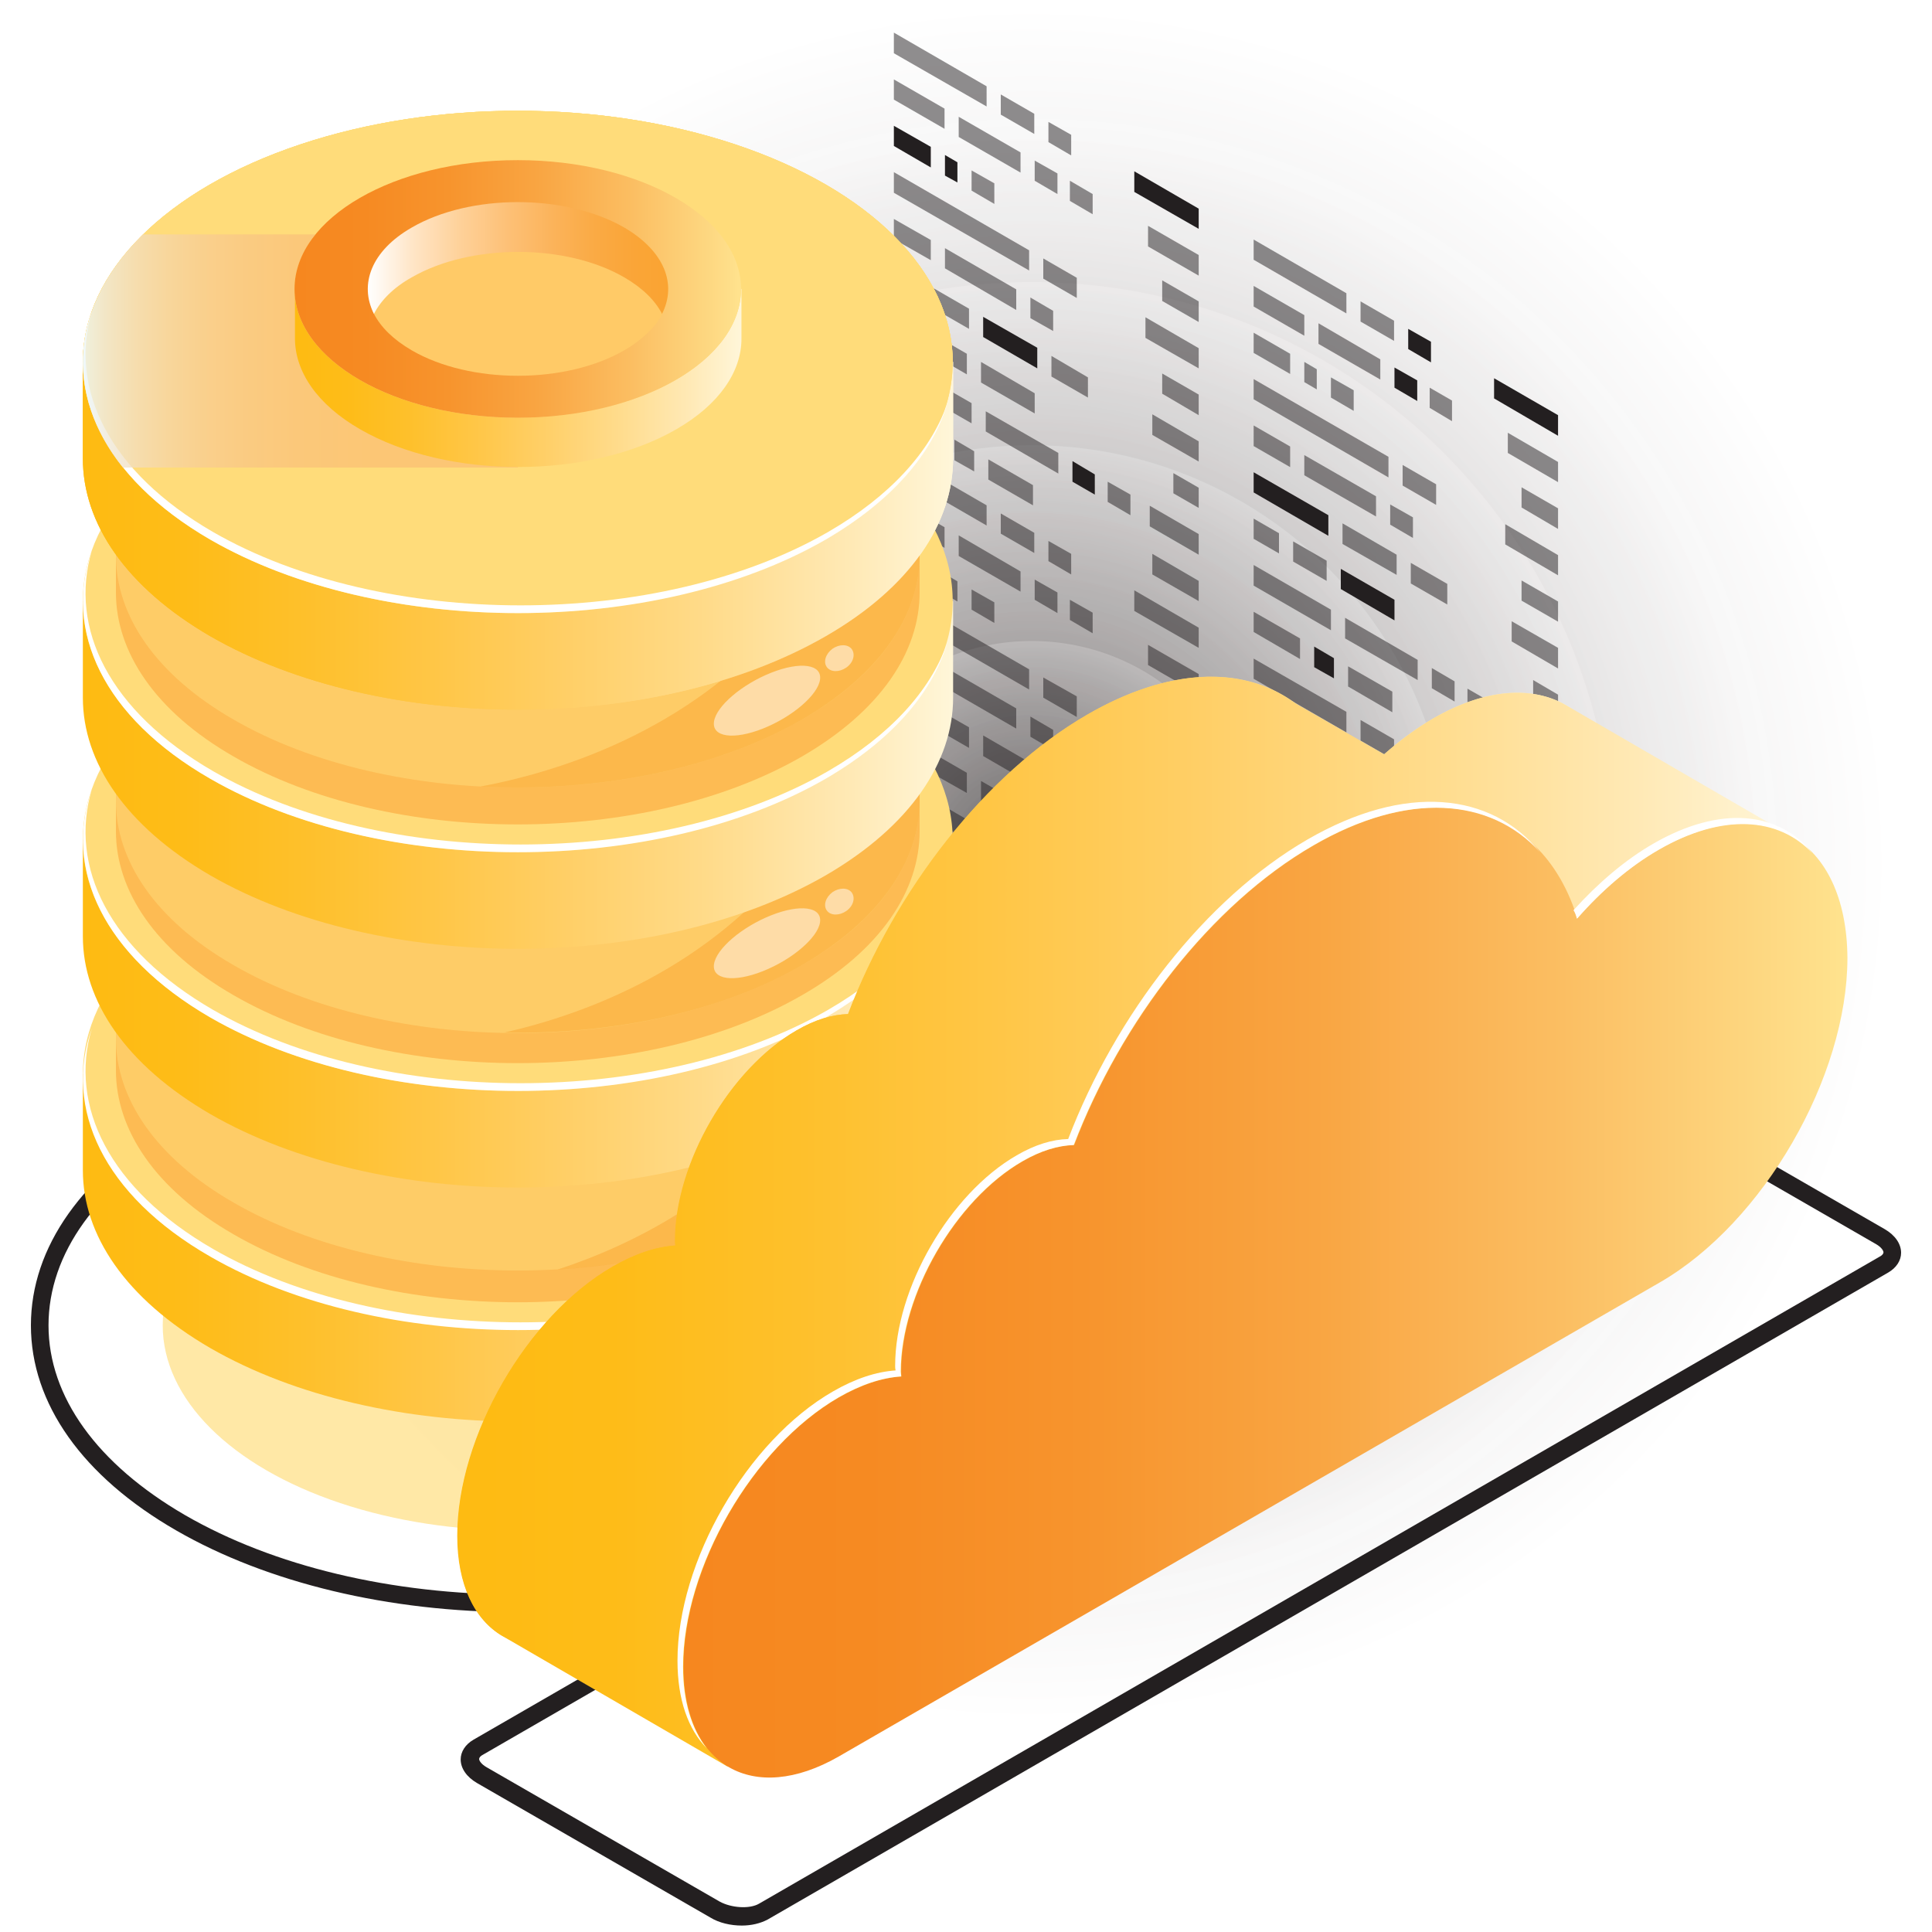 <svg xmlns="http://www.w3.org/2000/svg" xmlns:xlink="http://www.w3.org/1999/xlink" id="Layer_1" x="0px" y="0px" viewBox="0 0 450 450" style="enable-background:new 0 0 450 450;" xml:space="preserve"><style type="text/css">	.st0{opacity:0.2;fill:url(#SVGID_1_);}	.st1{opacity:0.2;fill:url(#SVGID_00000161625573233389533170000009646033103799916979_);}	.st2{opacity:0.2;fill:url(#SVGID_00000088132381514867395070000004904088537096152461_);}	.st3{opacity:0.2;fill:url(#SVGID_00000034052685607741457130000007642666873731555491_);}	.st4{opacity:0.2;fill:url(#SVGID_00000054958997249079960660000016767439765758085540_);}	.st5{opacity:0.5;fill:#231F20;}	.st6{fill:#231F20;}	.st7{opacity:0.67;}	.st8{fill:#FFDC7A;}	.st9{fill:url(#SVGID_00000090286617356148595710000006374009257620287658_);}	.st10{fill:#FDBB53;}	.st11{opacity:0.51;}	.st12{fill:#FAA432;}	.st13{fill:url(#SVGID_00000040564412337287332850000015928353233212033467_);}	.st14{fill:url(#SVGID_00000086669147775802585090000003393452315397625265_);}	.st15{fill:url(#SVGID_00000125582626343015088020000010791061866115408003_);}	.st16{fill:url(#SVGID_00000078018803102492775770000001657295792934190523_);}	.st17{fill:#FFFFFF;}	.st18{filter:url(#Adobe_OpacityMaskFilter);}	.st19{filter:url(#Adobe_OpacityMaskFilter_00000078765910922658824250000006440433918814745535_);}			.st20{mask:url(#SVGID_00000013180649806163840930000009776810856348450744_);fill:url(#SVGID_00000111187262083537877450000013017118391787350939_);}	.st21{opacity:0.78;fill:url(#SVGID_00000096029548128132132650000018141975150840808085_);}	.st22{fill:url(#SVGID_00000176735345669347933630000003498034713043228303_);}	.st23{fill:url(#SVGID_00000003084398025703249670000001097651356989193893_);}	.st24{fill:#FFCA67;}	.st25{fill:url(#SVGID_00000087398082989784140680000014431096857621956246_);}	.st26{fill:#6B7ABB;}	.st27{fill:url(#SVGID_00000001635810082033522990000018098913624352490421_);}	.st28{fill:url(#SVGID_00000142898759034567898630000010731619221846498487_);}	.st29{fill:url(#SVGID_00000039127817825436124780000007970745880233337771_);}</style><g>	<g>					<radialGradient id="SVGID_1_" cx="233.432" cy="211.928" r="110.496" gradientTransform="matrix(1.808 0 0 1.808 -181.778 -181.916)" gradientUnits="userSpaceOnUse">			<stop offset="0" style="stop-color:#231F20"></stop>			<stop offset="0.342" style="stop-color:#635D5D"></stop>			<stop offset="0.654" style="stop-color:#A9A4A4"></stop>			<stop offset="0.881" style="stop-color:#E0DEDE"></stop>			<stop offset="1" style="stop-color:#FFFFFF"></stop>		</radialGradient>		<circle class="st0" cx="240.3" cy="201.3" r="199.8"></circle>					<radialGradient id="SVGID_00000024002192794164730010000002137816018782488244_" cx="233.432" cy="211.928" r="95.983" gradientTransform="matrix(1.808 0 0 1.808 -181.778 -181.916)" gradientUnits="userSpaceOnUse">			<stop offset="0" style="stop-color:#231F20"></stop>			<stop offset="0.342" style="stop-color:#635D5D"></stop>			<stop offset="0.654" style="stop-color:#A9A4A4"></stop>			<stop offset="0.881" style="stop-color:#E0DEDE"></stop>			<stop offset="1" style="stop-color:#FFFFFF"></stop>		</radialGradient>					<circle style="opacity:0.2;fill:url(#SVGID_00000024002192794164730010000002137816018782488244_);" cx="240.3" cy="201.3" r="173.6"></circle>					<radialGradient id="SVGID_00000074431343807276419380000004890739627213149824_" cx="233.432" cy="211.928" r="74.972" gradientTransform="matrix(1.808 0 0 1.808 -181.778 -181.916)" gradientUnits="userSpaceOnUse">			<stop offset="0" style="stop-color:#231F20"></stop>			<stop offset="0.342" style="stop-color:#635D5D"></stop>			<stop offset="0.654" style="stop-color:#A9A4A4"></stop>			<stop offset="0.881" style="stop-color:#E0DEDE"></stop>			<stop offset="1" style="stop-color:#FFFFFF"></stop>		</radialGradient>					<circle style="opacity:0.2;fill:url(#SVGID_00000074431343807276419380000004890739627213149824_);" cx="240.3" cy="201.3" r="135.6"></circle>					<radialGradient id="SVGID_00000021116661998340564730000018286714770578292127_" cx="233.432" cy="211.928" r="53.961" gradientTransform="matrix(1.808 0 0 1.808 -181.778 -181.916)" gradientUnits="userSpaceOnUse">			<stop offset="0" style="stop-color:#231F20"></stop>			<stop offset="0.342" style="stop-color:#635D5D"></stop>			<stop offset="0.654" style="stop-color:#A9A4A4"></stop>			<stop offset="0.881" style="stop-color:#E0DEDE"></stop>			<stop offset="1" style="stop-color:#FFFFFF"></stop>		</radialGradient>					<circle style="opacity:0.2;fill:url(#SVGID_00000021116661998340564730000018286714770578292127_);" cx="240.3" cy="201.3" r="97.6"></circle>					<radialGradient id="SVGID_00000012468625188913378720000008900884511076748420_" cx="233.432" cy="211.928" r="28.748" gradientTransform="matrix(1.808 0 0 1.808 -181.778 -181.916)" gradientUnits="userSpaceOnUse">			<stop offset="0" style="stop-color:#231F20"></stop>			<stop offset="0.342" style="stop-color:#635D5D"></stop>			<stop offset="0.654" style="stop-color:#A9A4A4"></stop>			<stop offset="0.881" style="stop-color:#E0DEDE"></stop>			<stop offset="1" style="stop-color:#FFFFFF"></stop>		</radialGradient>		<path style="opacity:0.2;fill:url(#SVGID_00000012468625188913378720000008900884511076748420_);" d="M292.3,201.3   c0,28.7-23.3,52-52,52s-52-23.3-52-52c0-28.7,23.3-52,52-52S292.3,172.6,292.3,201.3z"></path>	</g>	<g>		<polygon class="st5" points="229.8,24.8 208.2,12.4 208.2,7.6 229.8,20.1   "></polygon>		<polygon class="st5" points="240.9,31.2 233.1,26.7 233.1,22 240.9,26.5   "></polygon>		<polygon class="st5" points="249.5,36.2 244.2,33.1 244.2,28.4 249.5,31.4   "></polygon>		<polygon class="st5" points="220,30 208.2,23.2 208.2,18.5 220,25.3   "></polygon>		<polygon class="st5" points="237.7,40.2 223.3,31.9 223.3,27.2 237.7,35.5   "></polygon>		<polygon class="st5" points="246.3,45.2 241,42.1 241,37.4 246.3,40.4   "></polygon>		<polygon class="st5" points="254.5,49.9 249.2,46.8 249.2,42.1 254.5,45.2   "></polygon>		<polygon class="st6" points="216.8,39 208.2,34 208.2,29.3 216.8,34.2   "></polygon>		<polygon class="st6" points="223,42.5 220.1,40.9 220.1,36.1 223,37.8   "></polygon>		<polygon class="st5" points="231.6,47.5 226.3,44.4 226.3,39.7 231.6,42.7   "></polygon>		<polygon class="st5" points="239.7,63 208.2,44.9 208.2,40.1 239.7,58.3   "></polygon>		<polygon class="st5" points="250.8,69.4 243,64.9 243,60.2 250.8,64.7   "></polygon>		<polygon class="st5" points="216.8,60.6 208.2,55.7 208.2,51 216.8,55.9   "></polygon>		<polygon class="st5" points="236.7,72.2 220.1,62.5 220.1,57.8 236.7,67.4   "></polygon>		<polygon class="st5" points="245.3,77.1 240,74.1 240,69.3 245.3,72.4   "></polygon>		<polygon class="st5" points="225.7,76.6 208.2,66.5 208.2,61.8 225.7,71.9   "></polygon>		<polygon class="st6" points="241.6,85.8 229,78.5 229,73.8 241.6,81   "></polygon>		<polygon class="st5" points="253.4,92.6 244.9,87.7 244.9,82.9 253.4,87.9   "></polygon>		<polygon class="st5" points="214.1,80.8 208.2,77.4 208.2,72.6 214.1,76   "></polygon>		<polygon class="st5" points="225.2,87.2 217.4,82.7 217.4,77.9 225.2,82.4   "></polygon>		<polygon class="st5" points="241,96.3 228.5,89.1 228.5,84.3 241,91.6   "></polygon>		<polygon class="st5" points="226.3,98.6 208.2,88.2 208.2,83.5 226.3,93.9   "></polygon>		<polygon class="st5" points="246.5,110.3 229.6,100.5 229.6,95.8 246.5,105.5   "></polygon>		<polygon class="st6" points="255,115.2 249.8,112.2 249.8,107.4 255,110.5   "></polygon>		<polygon class="st5" points="263.3,120 258,116.9 258,112.2 263.3,115.2   "></polygon>		<polygon class="st5" points="219,105.3 208.2,99 208.2,94.3 219,100.5   "></polygon>		<polygon class="st6" points="264.2,44.7 279.2,53.3 279.2,48.6 264.2,39.9   "></polygon>		<polygon class="st5" points="267.4,57.4 279.2,64.2 279.2,59.4 267.4,52.6   "></polygon>		<polygon class="st5" points="270.7,70.1 279.2,75 279.2,70.2 270.7,65.3   "></polygon>		<polygon class="st5" points="266.8,78.7 279.2,85.8 279.2,81.1 266.8,73.9   "></polygon>		<polygon class="st5" points="270.7,91.7 279.2,96.7 279.2,91.9 270.7,87   "></polygon>		<polygon class="st5" points="268.4,101.3 279.2,107.5 279.2,102.8 268.4,96.5   "></polygon>		<polygon class="st5" points="273.3,114.9 279.2,118.3 279.2,113.6 273.3,110.2   "></polygon>		<polygon class="st5" points="267.8,122.6 279.2,129.2 279.2,124.4 267.8,117.8   "></polygon>		<polygon class="st5" points="268.4,133.8 279.2,140 279.2,135.3 268.4,129   "></polygon>		<polygon class="st5" points="226.9,109.8 222.3,107.2 222.3,102.4 226.9,105.1   "></polygon>		<polygon class="st5" points="240.6,117.7 230.2,111.7 230.2,107 240.6,113   "></polygon>		<polygon class="st5" points="313.6,73 292,60.5 292,55.8 313.6,68.3   "></polygon>		<polygon class="st5" points="324.7,79.4 316.9,74.9 316.9,70.2 324.7,74.7   "></polygon>		<polygon class="st6" points="333.3,84.4 328,81.3 328,76.6 333.3,79.6   "></polygon>		<polygon class="st5" points="303.8,78.2 292,71.4 292,66.6 303.8,73.4   "></polygon>		<polygon class="st5" points="321.5,88.4 307.1,80.1 307.1,75.3 321.5,83.7   "></polygon>		<polygon class="st6" points="330.1,93.4 324.8,90.3 324.8,85.6 330.1,88.6   "></polygon>		<polygon class="st5" points="338.2,98.1 333,95 333,90.3 338.2,93.3   "></polygon>		<polygon class="st5" points="300.5,87.1 292,82.2 292,77.5 300.5,82.4   "></polygon>		<polygon class="st5" points="306.7,90.7 303.8,89 303.8,84.3 306.7,86   "></polygon>		<polygon class="st5" points="315.3,95.7 310,92.6 310,87.9 315.3,90.9   "></polygon>		<polygon class="st5" points="323.4,111.2 292,93 292,88.3 323.4,106.4   "></polygon>		<polygon class="st5" points="334.5,117.6 326.7,113.1 326.7,108.3 334.5,112.8   "></polygon>		<polygon class="st5" points="300.5,108.8 292,103.9 292,99.1 300.5,104   "></polygon>		<polygon class="st5" points="320.5,120.3 303.8,110.7 303.8,106 320.5,115.6   "></polygon>		<polygon class="st5" points="329.1,125.3 323.8,122.2 323.8,117.5 329.1,120.5   "></polygon>		<polygon class="st6" points="309.4,124.8 292,114.7 292,110 309.4,120   "></polygon>		<polygon class="st5" points="325.3,133.9 312.7,126.7 312.7,121.9 325.3,129.2   "></polygon>		<polygon class="st5" points="337.1,140.8 328.6,135.9 328.6,131.1 337.1,136   "></polygon>		<polygon class="st5" points="297.9,128.9 292,125.5 292,120.8 297.9,124.2   "></polygon>		<polygon class="st5" points="309,135.3 301.2,130.8 301.2,126.1 309,130.6   "></polygon>		<polygon class="st6" points="324.8,144.5 312.3,137.2 312.3,132.5 324.8,139.7   "></polygon>		<polygon class="st5" points="310,146.8 292,136.4 292,131.6 310,142   "></polygon>		<polygon class="st5" points="330.2,158.4 313.3,148.7 313.3,143.9 330.2,153.7   "></polygon>		<polygon class="st5" points="338.8,163.4 333.5,160.3 333.5,155.6 338.8,158.7   "></polygon>		<polygon class="st5" points="347,168.2 341.8,165.1 341.8,160.4 347,163.4   "></polygon>		<polygon class="st5" points="302.8,153.5 292,147.2 292,142.5 302.8,148.7   "></polygon>		<polygon class="st6" points="348,92.8 362.9,101.5 362.9,96.7 348,88.1   "></polygon>		<polygon class="st5" points="351.2,105.5 362.9,112.3 362.9,107.6 351.2,100.8   "></polygon>		<polygon class="st5" points="354.4,118.2 362.9,123.2 362.9,118.4 354.4,113.5   "></polygon>		<polygon class="st5" points="350.6,126.8 362.9,134 362.9,129.3 350.6,122.1   "></polygon>		<polygon class="st5" points="354.4,139.9 362.9,144.8 362.9,140.1 354.4,135.2   "></polygon>		<polygon class="st5" points="352.1,149.4 362.9,155.7 362.9,150.9 352.1,144.7   "></polygon>		<polygon class="st5" points="357.1,163.1 362.9,166.5 362.9,161.8 357.1,158.4   "></polygon>		<polygon class="st5" points="351.5,170.8 362.9,177.3 362.9,172.6 351.5,166   "></polygon>		<polygon class="st5" points="352.1,181.9 362.9,188.2 362.9,183.4 352.1,177.2   "></polygon>		<polygon class="st6" points="310.7,158 306.1,155.4 306.1,150.6 310.7,153.3   "></polygon>		<polygon class="st5" points="324.3,165.9 314,159.9 314,155.2 324.3,161.1   "></polygon>		<polygon class="st5" points="229.8,122.4 208.2,109.9 208.2,105.2 229.8,117.7   "></polygon>		<polygon class="st5" points="240.9,128.8 233.1,124.3 233.1,119.6 240.9,124.1   "></polygon>		<polygon class="st5" points="249.5,133.8 244.2,130.7 244.2,126 249.5,129   "></polygon>		<polygon class="st5" points="220,127.6 208.2,120.8 208.2,116 220,122.8   "></polygon>		<polygon class="st5" points="237.7,137.8 223.3,129.5 223.3,124.7 237.7,133.1   "></polygon>		<polygon class="st5" points="246.3,142.8 241,139.7 241,135 246.3,138   "></polygon>		<polygon class="st5" points="254.5,147.5 249.2,144.4 249.2,139.7 254.5,142.7   "></polygon>		<polygon class="st5" points="216.8,136.5 208.2,131.6 208.2,126.9 216.8,131.8   "></polygon>		<polygon class="st5" points="223,140.1 220.1,138.4 220.1,133.7 223,135.4   "></polygon>		<polygon class="st5" points="231.6,145.1 226.3,142 226.3,137.3 231.6,140.3   "></polygon>		<polygon class="st5" points="239.7,160.6 208.2,142.4 208.2,137.7 239.7,155.9   "></polygon>		<polygon class="st5" points="250.8,167 243,162.5 243,157.8 250.8,162.2   "></polygon>		<polygon class="st5" points="216.8,158.2 208.2,153.3 208.2,148.5 216.8,153.5   "></polygon>		<polygon class="st5" points="236.7,169.7 220.1,160.1 220.1,155.4 236.7,165   "></polygon>		<polygon class="st5" points="245.3,174.7 240,171.6 240,166.9 245.3,170   "></polygon>		<polygon class="st5" points="225.7,174.2 208.2,164.1 208.2,159.4 225.7,169.4   "></polygon>		<polygon class="st5" points="241.6,183.4 229,176.1 229,171.3 241.6,178.6   "></polygon>		<polygon class="st5" points="253.4,190.2 244.9,185.3 244.9,180.5 253.4,185.4   "></polygon>		<polygon class="st5" points="214.1,178.4 208.2,175 208.2,170.2 214.1,173.6   "></polygon>		<polygon class="st5" points="225.2,184.7 217.4,180.3 217.4,175.5 225.2,180   "></polygon>		<polygon class="st5" points="241,193.9 228.5,186.7 228.5,181.9 241,189.1   "></polygon>		<polygon class="st5" points="226.3,196.2 208.2,185.8 208.2,181 226.3,191.5   "></polygon>		<polygon class="st5" points="246.5,207.9 229.6,198.1 229.6,193.4 246.5,203.1   "></polygon>		<polygon class="st5" points="255,212.8 249.8,209.8 249.8,205 255,208.1   "></polygon>		<polygon class="st5" points="263.3,217.6 258,214.5 258,209.8 263.3,212.8   "></polygon>		<polygon class="st5" points="219,202.9 208.2,196.6 208.2,191.9 219,198.1   "></polygon>		<polygon class="st5" points="264.2,142.3 279.2,150.9 279.2,146.2 264.2,137.5   "></polygon>		<polygon class="st5" points="267.4,154.9 279.2,161.7 279.2,157 267.4,150.2   "></polygon>		<polygon class="st5" points="270.7,167.7 279.2,172.6 279.2,167.8 270.7,162.9   "></polygon>		<polygon class="st5" points="266.8,176.3 279.2,183.4 279.2,178.7 266.8,171.5   "></polygon>		<polygon class="st5" points="270.7,189.3 279.2,194.2 279.2,189.5 270.7,184.6   "></polygon>		<polygon class="st5" points="268.4,198.8 279.2,205.1 279.2,200.3 268.4,194.1   "></polygon>		<polygon class="st5" points="273.3,212.5 279.2,215.9 279.2,211.2 273.3,207.8   "></polygon>		<polygon class="st5" points="267.8,220.2 279.2,226.7 279.2,222 267.8,215.4   "></polygon>		<polygon class="st5" points="268.4,231.3 279.2,237.6 279.2,232.8 268.4,226.6   "></polygon>		<polygon class="st5" points="226.9,207.4 222.3,204.8 222.3,200 226.9,202.7   "></polygon>		<polygon class="st5" points="240.6,215.3 230.2,209.3 230.2,204.6 240.6,210.5   "></polygon>		<polygon class="st5" points="249.1,251.7 231.7,241.7 231.7,236.9 249.1,247   "></polygon>		<polygon class="st5" points="261.1,258.6 254.2,254.7 254.2,249.9 261.1,253.9   "></polygon>		<polygon class="st5" points="313.6,170.6 292,158.1 292,153.4 313.6,165.8   "></polygon>		<polygon class="st5" points="324.7,177 316.9,172.5 316.9,167.7 324.7,172.2   "></polygon>		<polygon class="st5" points="333.3,181.9 328,178.9 328,174.1 333.3,177.2   "></polygon>		<polygon class="st5" points="303.8,175.7 292,168.9 292,164.2 303.8,171   "></polygon>		<polygon class="st5" points="321.5,186 307.1,177.6 307.1,172.9 321.5,181.2   "></polygon>		<polygon class="st5" points="330.1,190.9 324.8,187.9 324.8,183.1 330.1,186.2   "></polygon>		<polygon class="st5" points="338.2,195.6 333,192.6 333,187.9 338.2,190.9   "></polygon>		<polygon class="st5" points="300.5,184.7 292,179.8 292,175 300.5,180   "></polygon>		<polygon class="st5" points="306.7,188.3 303.8,186.6 303.8,181.9 306.7,183.5   "></polygon>		<polygon class="st5" points="315.3,193.2 310,190.2 310,185.4 315.3,188.5   "></polygon>		<polygon class="st5" points="323.4,208.8 292,190.6 292,185.9 323.4,204   "></polygon>		<polygon class="st5" points="334.5,215.2 326.7,210.7 326.7,205.9 334.5,210.4   "></polygon>		<polygon class="st5" points="300.5,206.4 292,201.5 292,196.7 300.5,201.6   "></polygon>		<polygon class="st5" points="320.5,217.9 303.8,208.3 303.8,203.5 320.5,213.2   "></polygon>		<polygon class="st5" points="329.1,222.9 323.8,219.8 323.8,215.1 329.1,218.1   "></polygon>		<polygon class="st5" points="309.4,222.3 292,212.3 292,207.5 309.4,217.6   "></polygon>		<polygon class="st5" points="325.3,231.5 312.7,224.3 312.7,219.5 325.3,226.8   "></polygon>		<polygon class="st5" points="337.1,238.3 328.6,233.4 328.6,228.7 337.1,233.6   "></polygon>		<polygon class="st5" points="297.9,226.5 292,223.1 292,218.4 297.9,221.8   "></polygon>		<polygon class="st5" points="309,232.9 301.2,228.4 301.2,223.7 309,228.2   "></polygon>		<polygon class="st5" points="324.8,242.1 312.3,234.8 312.3,230.1 324.8,237.3   "></polygon>		<polygon class="st5" points="310,244.4 292,234 292,229.2 310,239.6   "></polygon>		<polygon class="st5" points="330.2,256 313.3,246.3 313.3,241.5 330.2,251.3   "></polygon>		<polygon class="st5" points="338.8,261 333.5,257.9 333.5,253.2 338.8,256.2   "></polygon>		<polygon class="st5" points="347,265.7 341.8,262.7 341.8,257.9 347,261   "></polygon>		<polygon class="st5" points="302.8,251 292,244.8 292,240.1 302.8,246.3   "></polygon>		<polygon class="st5" points="348,190.4 362.9,199.1 362.9,194.3 348,185.7   "></polygon>		<polygon class="st5" points="351.2,203.1 362.9,209.9 362.9,205.2 351.2,198.4   "></polygon>		<polygon class="st5" points="354.4,215.8 362.9,220.7 362.9,216 354.4,211.1   "></polygon>		<polygon class="st5" points="350.6,224.4 362.9,231.6 362.9,226.8 350.6,219.7   "></polygon>		<polygon class="st5" points="354.4,237.5 362.9,242.4 362.9,237.7 354.4,232.8   "></polygon>		<polygon class="st5" points="352.1,247 362.9,253.2 362.9,248.5 352.1,242.3   "></polygon>		<polygon class="st5" points="357.1,260.7 362.9,264.1 362.9,259.3 357.1,255.9   "></polygon>		<polygon class="st5" points="351.5,268.3 362.9,274.9 362.9,270.2 351.5,263.6   "></polygon>		<polygon class="st5" points="352.1,279.5 362.9,285.8 362.9,281 352.1,274.8   "></polygon>		<polygon class="st5" points="310.7,255.6 306.1,252.9 306.1,248.2 310.7,250.8   "></polygon>		<polygon class="st5" points="324.3,263.5 314,257.5 314,252.7 324.3,258.7   "></polygon>		<polygon class="st5" points="332.9,299.9 315.4,289.8 315.4,285.1 332.9,295.2   "></polygon>		<polygon class="st5" points="344.8,306.8 338,302.8 338,298.1 344.8,302.1   "></polygon>	</g>	<g>		<path class="st6" d="M120.6,375.5c-30,0-58.3-6.8-79.5-19c-21.9-12.6-33.9-29.6-33.9-47.8c0-18.2,12-35.2,33.9-47.8   c43.9-25.3,115.2-25.3,159.1,0c21.9,12.6,33.9,29.6,33.9,47.8c0,18.2-12,35.2-33.9,47.8C178.9,368.7,150.7,375.5,120.6,375.5z    M120.6,246c-28.1,0-56.1,6.2-77.5,18.5c-20.5,11.8-31.8,27.5-31.8,44.2c0,16.6,11.3,32.3,31.8,44.2   c20.6,11.9,48.1,18.5,77.5,18.5c29.3,0,56.8-6.6,77.5-18.5c20.5-11.8,31.8-27.5,31.8-44.2c0-16.6-11.3-32.3-31.8-44.2   C176.7,252.2,148.7,246,120.6,246z"></path>		<g class="st7">			<ellipse class="st8" cx="120.6" cy="308.7" rx="82.7" ry="47.8"></ellipse>		</g>		<g>			<g>									<linearGradient id="SVGID_00000147181323493926981480000012428833131291948437_" gradientUnits="userSpaceOnUse" x1="19.308" y1="272.633" x2="221.979" y2="272.633">					<stop offset="0" style="stop-color:#FEBB12"></stop>					<stop offset="0.116" style="stop-color:#FEBC18"></stop>					<stop offset="0.254" style="stop-color:#FEC02B"></stop>					<stop offset="0.402" style="stop-color:#FFC646"></stop>					<stop offset="0.557" style="stop-color:#FFCF67"></stop>					<stop offset="0.718" style="stop-color:#FFDB8A"></stop>					<stop offset="0.882" style="stop-color:#FFE9B5"></stop>					<stop offset="1" style="stop-color:#FFF6D9"></stop>				</linearGradient>				<path style="fill:url(#SVGID_00000147181323493926981480000012428833131291948437_);" d="M222,272.6v-22.5h-7.8     c-4.9-6.9-12.2-13.3-21.9-18.9c-39.6-22.8-103.7-22.8-143.3,0c-9.7,5.6-17,12-21.9,18.9h-7.8v22.5l0,0c0,15,9.9,29.9,29.7,41.4     c39.6,22.8,103.7,22.8,143.3,0C212.1,302.6,222,287.6,222,272.6z"></path>				<ellipse class="st8" cx="120.6" cy="250.2" rx="101.3" ry="58.5"></ellipse>			</g>			<g>				<path class="st10" d="M214.2,249.3v-30.7h-7.2c-4.6-6.3-11.3-12.3-20.2-17.4c-36.5-21.1-95.8-21.1-132.4,0     c-8.9,5.2-15.7,11.1-20.2,17.4h-7.2v30.7l0,0c0,13.8,9.1,27.7,27.4,38.2c36.5,21.1,95.8,21.1,132.4,0     C205.1,276.9,214.2,263.1,214.2,249.3z"></path>				<g class="st11">					<path class="st8" d="M214.2,241.9v-30.7h-7.2c-4.6-6.3-11.3-12.3-20.2-17.4c-36.5-21.1-95.8-21.1-132.4,0      c-8.9,5.2-15.7,11.1-20.2,17.4h-7.2v30.7l0,0c0,13.8,9.1,27.7,27.4,38.2c36.5,21.1,95.8,21.1,132.4,0      C205.1,269.6,214.2,255.7,214.2,241.9z"></path>				</g>				<ellipse class="st8" cx="120.6" cy="218.6" rx="93.6" ry="54"></ellipse>			</g>			<g>				<g class="st11">					<path class="st12" d="M185.1,258.4c-16.1,20.5-37.3,31.4-55.2,37.3c20.8-1.2,41-6.4,57-15.6c18.3-10.6,27.4-24.4,27.4-38.2      v-9.2C204.8,238,194.7,246.1,185.1,258.4z"></path>				</g>									<linearGradient id="SVGID_00000046306399074668719480000002015175574612993171_" gradientUnits="userSpaceOnUse" x1="19.308" y1="218.112" x2="221.979" y2="218.112">					<stop offset="0" style="stop-color:#FEBB12"></stop>					<stop offset="0.116" style="stop-color:#FEBC18"></stop>					<stop offset="0.254" style="stop-color:#FEC02B"></stop>					<stop offset="0.402" style="stop-color:#FFC646"></stop>					<stop offset="0.557" style="stop-color:#FFCF67"></stop>					<stop offset="0.718" style="stop-color:#FFDB8A"></stop>					<stop offset="0.882" style="stop-color:#FFE9B5"></stop>					<stop offset="1" style="stop-color:#FFF6D9"></stop>				</linearGradient>				<path style="fill:url(#SVGID_00000046306399074668719480000002015175574612993171_);" d="M222,218.1v-22.5h-7.8     c-4.9-6.9-12.2-13.3-21.9-18.9c-39.6-22.8-103.7-22.8-143.3,0c-9.7,5.6-17,12-21.9,18.9h-7.8v22.5l0,0c0,15,9.9,29.9,29.7,41.4     c39.6,22.8,103.7,22.8,143.3,0C212.1,248.1,222,233.1,222,218.1z"></path>				<ellipse class="st8" cx="120.6" cy="195.6" rx="101.3" ry="58.5"></ellipse>			</g>			<g>				<path class="st10" d="M214.2,193.6v-30.7h-7.2c-4.6-6.3-11.3-12.3-20.2-17.4c-36.5-21.1-95.8-21.1-132.4,0     c-8.9,5.2-15.7,11.1-20.2,17.4h-7.2v30.7l0,0c0,13.8,9.1,27.7,27.4,38.2c36.5,21.1,95.8,21.1,132.4,0     C205.1,221.3,214.2,207.5,214.2,193.6z"></path>				<g class="st11">					<path class="st8" d="M214.2,186.6v-30.7h-7.2c-4.6-6.3-11.3-12.3-20.2-17.4c-36.5-21.1-95.8-21.1-132.4,0      c-8.9,5.2-15.7,11.1-20.2,17.4h-7.2v30.7l0,0c0,13.8,9.1,27.7,27.4,38.2c36.5,21.1,95.8,21.1,132.4,0      C205.1,214.3,214.2,200.4,214.2,186.6z"></path>				</g>				<ellipse class="st8" cx="120.6" cy="162.9" rx="93.6" ry="54"></ellipse>			</g>			<g>				<g class="st11">					<path class="st12" d="M185.1,199.8c-20,25.5-47.9,36.2-67.6,40.7c25,0.5,50.3-4.7,69.3-15.7c18.3-10.6,27.4-24.4,27.4-38.2      v-12.4C204.8,179.5,194.7,187.6,185.1,199.8z"></path>				</g>									<linearGradient id="SVGID_00000021837259264302392680000011410486464378260671_" gradientUnits="userSpaceOnUse" x1="19.308" y1="162.459" x2="221.979" y2="162.459">					<stop offset="0" style="stop-color:#FEBB12"></stop>					<stop offset="0.116" style="stop-color:#FEBC18"></stop>					<stop offset="0.254" style="stop-color:#FEC02B"></stop>					<stop offset="0.402" style="stop-color:#FFC646"></stop>					<stop offset="0.557" style="stop-color:#FFCF67"></stop>					<stop offset="0.718" style="stop-color:#FFDB8A"></stop>					<stop offset="0.882" style="stop-color:#FFE9B5"></stop>					<stop offset="1" style="stop-color:#FFF6D9"></stop>				</linearGradient>				<path style="fill:url(#SVGID_00000021837259264302392680000011410486464378260671_);" d="M222,162.5V140h-7.8     c-4.9-6.9-12.2-13.3-21.9-18.9c-39.6-22.8-103.7-22.8-143.3,0c-9.7,5.6-17,12-21.9,18.9h-7.8v22.5l0,0c0,15,9.9,29.9,29.7,41.4     c39.6,22.8,103.7,22.8,143.3,0C212.1,192.4,222,177.4,222,162.5z"></path>				<ellipse class="st8" cx="120.6" cy="140" rx="101.3" ry="58.5"></ellipse>			</g>			<g>				<path class="st10" d="M214.2,138v-30.7h-7.2c-4.6-6.3-11.3-12.3-20.2-17.4c-36.5-21.1-95.8-21.1-132.4,0     C45.5,95,38.8,101,34.2,107.3h-7.2V138l0,0c0,13.8,9.1,27.7,27.4,38.2c36.5,21.1,95.8,21.1,132.4,0     C205.1,165.6,214.2,151.8,214.2,138z"></path>				<g class="st11">					<path class="st8" d="M214.2,129.4V98.7h-7.2c-4.6-6.3-11.3-12.3-20.2-17.4c-36.5-21.1-95.8-21.1-132.4,0      c-8.9,5.2-15.7,11.1-20.2,17.4h-7.2v30.7l0,0c0,13.8,9.1,27.7,27.4,38.2c36.5,21.1,95.8,21.1,132.4,0      C205.1,157.1,214.2,143.2,214.2,129.4z"></path>				</g>				<ellipse class="st8" cx="120.6" cy="107.3" rx="93.6" ry="54"></ellipse>			</g>			<g>									<linearGradient id="SVGID_00000082336061982623618040000000822153815396303496_" gradientUnits="userSpaceOnUse" x1="19.308" y1="106.806" x2="221.979" y2="106.806">					<stop offset="0" style="stop-color:#FEBB12"></stop>					<stop offset="0.116" style="stop-color:#FEBC18"></stop>					<stop offset="0.254" style="stop-color:#FEC02B"></stop>					<stop offset="0.402" style="stop-color:#FFC646"></stop>					<stop offset="0.557" style="stop-color:#FFCF67"></stop>					<stop offset="0.718" style="stop-color:#FFDB8A"></stop>					<stop offset="0.882" style="stop-color:#FFE9B5"></stop>					<stop offset="1" style="stop-color:#FFF6D9"></stop>				</linearGradient>				<path style="fill:url(#SVGID_00000082336061982623618040000000822153815396303496_);" d="M222,106.8V84.3h-7.8     c-4.9-6.9-12.2-13.3-21.9-18.9C152.7,42.6,88.6,42.6,49,65.4c-9.7,5.6-17,12-21.9,18.9h-7.8v22.5l0,0c0,15,9.9,29.9,29.7,41.4     c39.6,22.8,103.7,22.8,143.3,0C212.1,136.8,222,121.8,222,106.8z"></path>				<ellipse class="st8" cx="120.6" cy="84.3" rx="101.3" ry="58.5"></ellipse>				<ellipse class="st8" cx="120.6" cy="84.3" rx="101.3" ry="58.5"></ellipse>			</g>			<g>				<g class="st11">					<path class="st12" d="M185.1,141.3c-22,28-53.5,38.2-73.2,41.9c26.8,1.4,54.4-3.8,74.9-15.6c18.3-10.6,27.4-24.4,27.4-38.2      v-13.7C204.8,121,194.7,129,185.1,141.3z"></path>				</g>									<linearGradient id="SVGID_00000163036162249783529430000017940522997234681277_" gradientUnits="userSpaceOnUse" x1="19.308" y1="106.806" x2="221.979" y2="106.806">					<stop offset="0" style="stop-color:#FEBB12"></stop>					<stop offset="0.116" style="stop-color:#FEBC18"></stop>					<stop offset="0.254" style="stop-color:#FEC02B"></stop>					<stop offset="0.402" style="stop-color:#FFC646"></stop>					<stop offset="0.557" style="stop-color:#FFCF67"></stop>					<stop offset="0.718" style="stop-color:#FFDB8A"></stop>					<stop offset="0.882" style="stop-color:#FFE9B5"></stop>					<stop offset="1" style="stop-color:#FFF6D9"></stop>				</linearGradient>				<path style="fill:url(#SVGID_00000163036162249783529430000017940522997234681277_);" d="M222,106.8V84.3h-7.8     c-4.9-6.9-12.2-13.3-21.9-18.9C152.7,42.6,88.6,42.6,49,65.4c-9.7,5.6-17,12-21.9,18.9h-7.8v22.5l0,0c0,15,9.9,29.9,29.7,41.4     c39.6,22.8,103.7,22.8,143.3,0C212.1,136.8,222,121.8,222,106.8z"></path>				<ellipse class="st8" cx="120.6" cy="84.3" rx="101.3" ry="58.5"></ellipse>				<ellipse class="st8" cx="120.6" cy="84.3" rx="101.3" ry="58.5"></ellipse>				<path class="st17" d="M192.9,123.9c-39.6,22.8-103.7,22.8-143.3,0c-24.2-14-33.6-33.3-28.2-51.4C14.8,91.1,24,111.2,49,125.7     c39.6,22.8,103.7,22.8,143.3,0c15.3-8.9,24.7-19.8,28.2-31.3C216.6,105.2,207.4,115.5,192.9,123.9z"></path>				<path class="st17" d="M192.9,179.6c-39.6,22.8-103.7,22.8-143.3,0c-24.2-14-33.6-33.3-28.2-51.4c-6.6,18.6,2.5,38.8,27.6,53.2     c39.6,22.8,103.7,22.8,143.3,0c15.3-8.9,24.7-19.8,28.2-31.3C216.6,160.9,207.4,171.2,192.9,179.6z"></path>				<path class="st17" d="M192.9,235.2c-39.6,22.8-103.7,22.8-143.3,0c-24.2-14-33.6-33.3-28.2-51.4C14.8,202.4,24,222.5,49,237     c39.6,22.8,103.7,22.8,143.3,0c15.3-8.9,24.7-19.8,28.2-31.3C216.6,216.5,207.4,226.8,192.9,235.2z"></path>				<path class="st17" d="M192.9,290.9c-39.6,22.8-103.7,22.8-143.3,0c-24.2-14-33.6-33.3-28.2-51.4c-6.6,18.6,2.5,38.8,27.6,53.2     c39.6,22.8,103.7,22.8,143.3,0c15.3-8.9,24.7-19.8,28.2-31.3C216.6,272.2,207.4,282.5,192.9,290.9z"></path>			</g>			<defs>				<filter id="Adobe_OpacityMaskFilter" filterUnits="userSpaceOnUse" x="19.3" y="54.6" width="101.3" height="54.3">														</filter>			</defs>							<mask maskUnits="userSpaceOnUse" x="19.3" y="54.6" width="101.3" height="54.3" id="SVGID_00000046302342027911982040000002330472123903926915_">				<g class="st18">					<defs>													<filter id="Adobe_OpacityMaskFilter_00000032645811480630574870000011745319980741196463_" filterUnits="userSpaceOnUse" x="19.3" y="54.6" width="101.3" height="54.3">																				</filter>					</defs>											<mask maskUnits="userSpaceOnUse" x="19.3" y="54.6" width="101.3" height="54.3" id="SVGID_00000046302342027911982040000002330472123903926915_">						<g style="filter:url(#Adobe_OpacityMaskFilter_00000032645811480630574870000011745319980741196463_);">						</g>					</mask>											<linearGradient id="SVGID_00000078754823632078378720000005444410992829855363_" gradientUnits="userSpaceOnUse" x1="19.311" y1="81.761" x2="120.644" y2="81.761">						<stop offset="0" style="stop-color:#000000"></stop>						<stop offset="4.693538e-02" style="stop-color:#2F2F2F"></stop>						<stop offset="9.814870e-02" style="stop-color:#5A5A5A"></stop>						<stop offset="0.155" style="stop-color:#828282"></stop>						<stop offset="0.216" style="stop-color:#A4A4A4"></stop>						<stop offset="0.283" style="stop-color:#C0C0C0"></stop>						<stop offset="0.357" style="stop-color:#D7D7D7"></stop>						<stop offset="0.442" style="stop-color:#E9E9E9"></stop>						<stop offset="0.544" style="stop-color:#F6F6F6"></stop>						<stop offset="0.681" style="stop-color:#FDFDFD"></stop>						<stop offset="1" style="stop-color:#FFFFFF"></stop>					</linearGradient>											<path style="mask:url(#SVGID_00000046302342027911982040000002330472123903926915_);fill:url(#SVGID_00000078754823632078378720000005444410992829855363_);" d="      M28.6,108.9h92V54.6H33.3C16.4,71.2,14.8,91.6,28.6,108.9z"></path>				</g>			</mask>							<linearGradient id="SVGID_00000117674897728082601970000001323858367364397696_" gradientUnits="userSpaceOnUse" x1="19.311" y1="81.761" x2="120.644" y2="81.761">				<stop offset="0" style="stop-color:#EBF7FA"></stop>				<stop offset="5.294279e-02" style="stop-color:#EFE9DA"></stop>				<stop offset="0.12" style="stop-color:#F3DEBD"></stop>				<stop offset="0.195" style="stop-color:#F6D5A5"></stop>				<stop offset="0.278" style="stop-color:#F8CD92"></stop>				<stop offset="0.373" style="stop-color:#F9C784"></stop>				<stop offset="0.488" style="stop-color:#FAC37A"></stop>				<stop offset="0.642" style="stop-color:#FBC174"></stop>				<stop offset="1" style="stop-color:#FBC073"></stop>			</linearGradient>			<path style="opacity:0.78;fill:url(#SVGID_00000117674897728082601970000001323858367364397696_);" d="M28.6,108.9h92V54.6H33.3    C16.4,71.2,14.8,91.6,28.6,108.9z"></path>			<g>									<linearGradient id="SVGID_00000082343148612134724030000002110983856759517078_" gradientUnits="userSpaceOnUse" x1="68.616" y1="78.853" x2="172.672" y2="78.853">					<stop offset="0" style="stop-color:#FEBB12"></stop>					<stop offset="0.116" style="stop-color:#FEBC18"></stop>					<stop offset="0.254" style="stop-color:#FEC02B"></stop>					<stop offset="0.402" style="stop-color:#FFC646"></stop>					<stop offset="0.557" style="stop-color:#FFCF67"></stop>					<stop offset="0.718" style="stop-color:#FFDB8A"></stop>					<stop offset="0.882" style="stop-color:#FFE9B5"></stop>					<stop offset="1" style="stop-color:#FFF6D9"></stop>				</linearGradient>				<path style="fill:url(#SVGID_00000082343148612134724030000002110983856759517078_);" d="M172.7,78.9V67.3h-4     c-2.5-3.5-6.3-6.8-11.2-9.7c-20.3-11.7-53.3-11.7-73.6,0c-5,2.9-8.7,6.2-11.2,9.7h-4v11.5l0,0c0,7.7,5.1,15.4,15.2,21.2     c20.3,11.7,53.3,11.7,73.6,0C167.6,94.2,172.7,86.5,172.7,78.9z"></path>				<ellipse class="st8" cx="120.6" cy="67.3" rx="52" ry="30"></ellipse>									<linearGradient id="SVGID_00000124124268975322385450000016555448057557741473_" gradientUnits="userSpaceOnUse" x1="68.616" y1="67.31" x2="172.672" y2="67.31">					<stop offset="4.283885e-07" style="stop-color:#F6871F"></stop>					<stop offset="0.158" style="stop-color:#F68A22"></stop>					<stop offset="0.344" style="stop-color:#F7942D"></stop>					<stop offset="0.544" style="stop-color:#F9A542"></stop>					<stop offset="0.755" style="stop-color:#FBBE62"></stop>					<stop offset="0.971" style="stop-color:#FEDE89"></stop>					<stop offset="1" style="stop-color:#FFE38E"></stop>				</linearGradient>									<ellipse style="fill:url(#SVGID_00000124124268975322385450000016555448057557741473_);" cx="120.6" cy="67.3" rx="52" ry="30"></ellipse>				<path class="st24" d="M145.4,81.6c-13.7,7.9-35.9,7.9-49.5,0c-4.3-2.5-7.2-5.4-8.8-8.5c-3.5-6.9,5.3-11.9,14.7-17.3     c13.7-7.9,23.4-9.9,37.1-2c9.4,5.4,18.9,12.4,15.4,19.3C152.6,76.2,149.7,79.1,145.4,81.6z"></path>									<linearGradient id="SVGID_00000028287469513559020310000013728023647252775343_" gradientUnits="userSpaceOnUse" x1="85.613" y1="60.083" x2="155.674" y2="60.083">					<stop offset="0" style="stop-color:#FFFFFF"></stop>					<stop offset="0.158" style="stop-color:#FFE4C4"></stop>					<stop offset="0.316" style="stop-color:#FED097"></stop>					<stop offset="0.469" style="stop-color:#FDC076"></stop>					<stop offset="0.618" style="stop-color:#FBB35A"></stop>					<stop offset="0.758" style="stop-color:#FAAA44"></stop>					<stop offset="0.889" style="stop-color:#FAA537"></stop>					<stop offset="1" style="stop-color:#FAA432"></stop>				</linearGradient>				<path style="fill:url(#SVGID_00000028287469513559020310000013728023647252775343_);" d="M95.9,64.6c13.7-7.9,35.9-7.9,49.5,0     c4.3,2.5,7.2,5.4,8.8,8.5c3.5-6.9,0.6-14.6-8.8-20.1c-13.7-7.9-35.9-7.9-49.5,0c-9.4,5.4-12.3,13.2-8.8,20.1     C88.7,70,91.6,67,95.9,64.6z"></path>			</g>		</g>		<g>			<g class="st11">				<path class="st17" d="M177.7,169.7c-6.8,2.7-11.9,2-11.4-1.6c0.5-3.6,6.5-8.7,13.3-11.4c6.8-2.7,11.9-2,11.4,1.6     C190.5,161.9,184.5,167,177.7,169.7z"></path>			</g>			<g class="st11">				<path class="st17" d="M177.7,226.2c-6.8,2.7-11.9,2-11.4-1.6c0.5-3.6,6.5-8.7,13.3-11.4c6.8-2.7,11.9-2,11.4,1.6     C190.5,218.4,184.5,223.5,177.7,226.2z"></path>			</g>			<g class="st11">				<path class="st26" d="M178.1,283c-6.8,2.7-11.9,2-11.4-1.6c0.5-3.6,6.5-8.7,13.3-11.4c6.8-2.7,11.9-2,11.4,1.6     C190.9,275.2,184.9,280.3,178.1,283z"></path>			</g>			<g class="st11">				<path class="st17" d="M197.1,155.5c-1.6,1.1-3.6,1.1-4.5-0.1c-0.9-1.2-0.3-3.1,1.3-4.3c1.6-1.1,3.6-1.1,4.5,0.1     C199.3,152.5,198.7,154.4,197.1,155.5z"></path>			</g>			<g class="st11">				<path class="st17" d="M197.1,212.2c-1.6,1.1-3.6,1.1-4.5-0.1c-0.9-1.2-0.3-3.1,1.3-4.3c1.6-1.1,3.6-1.1,4.5,0.1     C199.3,209.2,198.7,211.1,197.1,212.2z"></path>			</g>			<g class="st11">				<path class="st26" d="M197.1,268.7c-1.6,1.1-3.6,1.1-4.5-0.1c-0.9-1.2-0.3-3.1,1.3-4.3c1.6-1.1,3.6-1.1,4.5,0.1     C199.3,265.7,198.7,267.6,197.1,268.7z"></path>			</g>		</g>	</g>	<g>		<path class="st6" d="M172.8,448.5c-2.6,0-5.3-0.6-7.4-1.9l-54.3-31.3c-2.4-1.4-3.8-3.4-3.8-5.5c0-1.8,1.1-3.5,3-4.6l261-150.7   c3.5-2,9.4-1.8,13.4,0.5l54.3,31.3c2.4,1.4,3.8,3.4,3.8,5.5c0,1.8-1.1,3.5-3,4.6l-261,150.7l0,0C177.1,448,175,448.5,172.8,448.5z    M177.7,445.3L177.7,445.3L177.7,445.3z M377.3,257.2c-1.5,0-2.9,0.3-3.8,0.8l-261,150.7c-0.6,0.3-0.9,0.7-0.9,1   c0,0.4,0.5,1.2,1.7,1.9l54.3,31.3c2.7,1.5,7,1.8,9.2,0.5l261-150.7c0.6-0.3,0.9-0.7,0.9-1c0-0.4-0.5-1.2-1.7-1.9l-54.3-31.3   C381.1,257.7,379.1,257.2,377.3,257.2z"></path>		<g>							<linearGradient id="SVGID_00000029009290962941566460000000564100927351473804_" gradientUnits="userSpaceOnUse" x1="-26.827" y1="-39.619" x2="286.189" y2="-39.619" gradientTransform="matrix(0.866 -0.5 0 1.155 129.74 357.671)">				<stop offset="0" style="stop-color:#FEBB12"></stop>				<stop offset="0.116" style="stop-color:#FEBC18"></stop>				<stop offset="0.254" style="stop-color:#FEC02B"></stop>				<stop offset="0.402" style="stop-color:#FFC646"></stop>				<stop offset="0.557" style="stop-color:#FFCF67"></stop>				<stop offset="0.718" style="stop-color:#FFDB8A"></stop>				<stop offset="0.882" style="stop-color:#FFE9B5"></stop>				<stop offset="1" style="stop-color:#FFF6D9"></stop>			</linearGradient>			<path style="fill:url(#SVGID_00000029009290962941566460000000564100927351473804_);" d="M333.9,167.3c-6.9,4-13.4,9.5-19.1,16.1    c-8-25.8-32.5-33.7-61.4-17c-23.9,13.8-44.8,41-55.8,69.8c-3.7,0.1-7.7,1.3-12,3.8c-15.6,9-28.3,31-28.3,49c0,0.4,0,0.7,0.1,1.1    c-4.5,0.3-9.4,1.9-14.6,4.9c-20,11.5-36.2,39.6-36.2,62.7c0,23.1,16.2,32.4,36.2,20.9l191.2-110.4c24.1-13.9,43.7-47.8,43.7-75.6    C377.6,164.7,358,153.4,333.9,167.3z"></path>							<linearGradient id="SVGID_00000060015426976496792410000006623694393531666312_" gradientUnits="userSpaceOnUse" x1="106.508" y1="284.585" x2="418.092" y2="284.585">				<stop offset="0" style="stop-color:#FEBB12"></stop>				<stop offset="0.116" style="stop-color:#FEBC18"></stop>				<stop offset="0.254" style="stop-color:#FEC02B"></stop>				<stop offset="0.402" style="stop-color:#FFC646"></stop>				<stop offset="0.557" style="stop-color:#FFCF67"></stop>				<stop offset="0.718" style="stop-color:#FFDB8A"></stop>				<stop offset="0.882" style="stop-color:#FFE9B5"></stop>				<stop offset="1" style="stop-color:#FFF6D9"></stop>			</linearGradient>			<path style="fill:url(#SVGID_00000060015426976496792410000006623694393531666312_);" d="M418.1,195.2L365,164.4l0,0    c-7.9-4.7-18.9-4.1-31.1,2.9c-4,2.3-7.8,5.2-11.5,8.4L301,163.4l0,0c-11.7-8.3-28.8-7.9-47.7,3c-23.9,13.8-44.8,41-55.8,69.8    c-3.7,0.1-7.7,1.3-12,3.8c-15.6,9-28.3,31-28.3,49c0,0.4,0,0.7,0.1,1.1c-4.5,0.3-9.4,1.9-14.6,4.9c-20,11.5-36.2,39.6-36.2,62.7    c0,11.4,4,19.5,10.4,23.3l0,0l0.2,0.1c0,0,0,0,0,0l52.4,30.4l11.4-55l153-88.3c19.6-11.3,36.1-35.7,41.7-59.3L418.1,195.2z"></path>							<linearGradient id="SVGID_00000005246112008917227340000010332398289570445201_" gradientUnits="userSpaceOnUse" x1="33.848" y1="13.067" x2="346.864" y2="13.067" gradientTransform="matrix(0.866 -0.5 0 1.155 129.74 357.671)">				<stop offset="4.283885e-07" style="stop-color:#F6871F"></stop>				<stop offset="0.158" style="stop-color:#F68A22"></stop>				<stop offset="0.344" style="stop-color:#F7942D"></stop>				<stop offset="0.544" style="stop-color:#F9A542"></stop>				<stop offset="0.755" style="stop-color:#FBBE62"></stop>				<stop offset="0.971" style="stop-color:#FEDE89"></stop>				<stop offset="1" style="stop-color:#FFE38E"></stop>			</linearGradient>			<path style="fill:url(#SVGID_00000005246112008917227340000010332398289570445201_);" d="M386.5,197.8c-6.9,4-13.4,9.5-19.1,16.1    c-8-25.8-32.5-33.7-61.4-17c-23.9,13.8-44.8,41-55.8,69.8c-3.7,0.1-7.7,1.3-12,3.8c-15.6,9-28.3,31-28.3,49c0,0.4,0,0.7,0.1,1.1    c-4.5,0.3-9.4,1.9-14.6,4.9c-20,11.5-36.2,39.6-36.2,62.7s16.2,32.4,36.2,20.9l191.2-110.4c24.1-13.9,43.7-47.8,43.7-75.6    C430.1,195.2,410.6,183.9,386.5,197.8z"></path>			<g>				<path class="st17" d="M367.3,214c5.8-6.6,12.3-12.2,19.1-16.1c14.8-8.5,27.8-7.6,35.7,0.8c-7.7-9.7-21.4-11.2-37-2.2     c-6.6,3.8-12.9,9.2-18.6,15.5C366.9,212.6,367.1,213.3,367.3,214z"></path>				<path class="st17" d="M159.1,388.2c0-23.1,16.2-51.1,36.2-62.7c5.2-3,10.1-4.6,14.6-4.9c0-0.4-0.1-0.7-0.1-1.1     c0-18,12.7-40,28.3-49c4.3-2.5,8.4-3.7,12-3.8c11-28.8,31.9-56,55.8-69.8c21.9-12.7,41.3-11.1,52.8,1.6     c-11.4-14-31.4-16.1-54.1-3c-23.9,13.8-44.8,41-55.8,69.8c-3.7,0.1-7.7,1.3-12,3.8c-15.6,9-28.3,31-28.3,49c0,0.4,0,0.7,0.1,1.1     c-4.5,0.3-9.4,1.9-14.6,4.9c-20,11.5-36.2,39.6-36.2,62.7c0,9.1,2.5,16,6.8,20.4C161.1,402.7,159.1,396.3,159.1,388.2z"></path>			</g>		</g>	</g></g></svg>